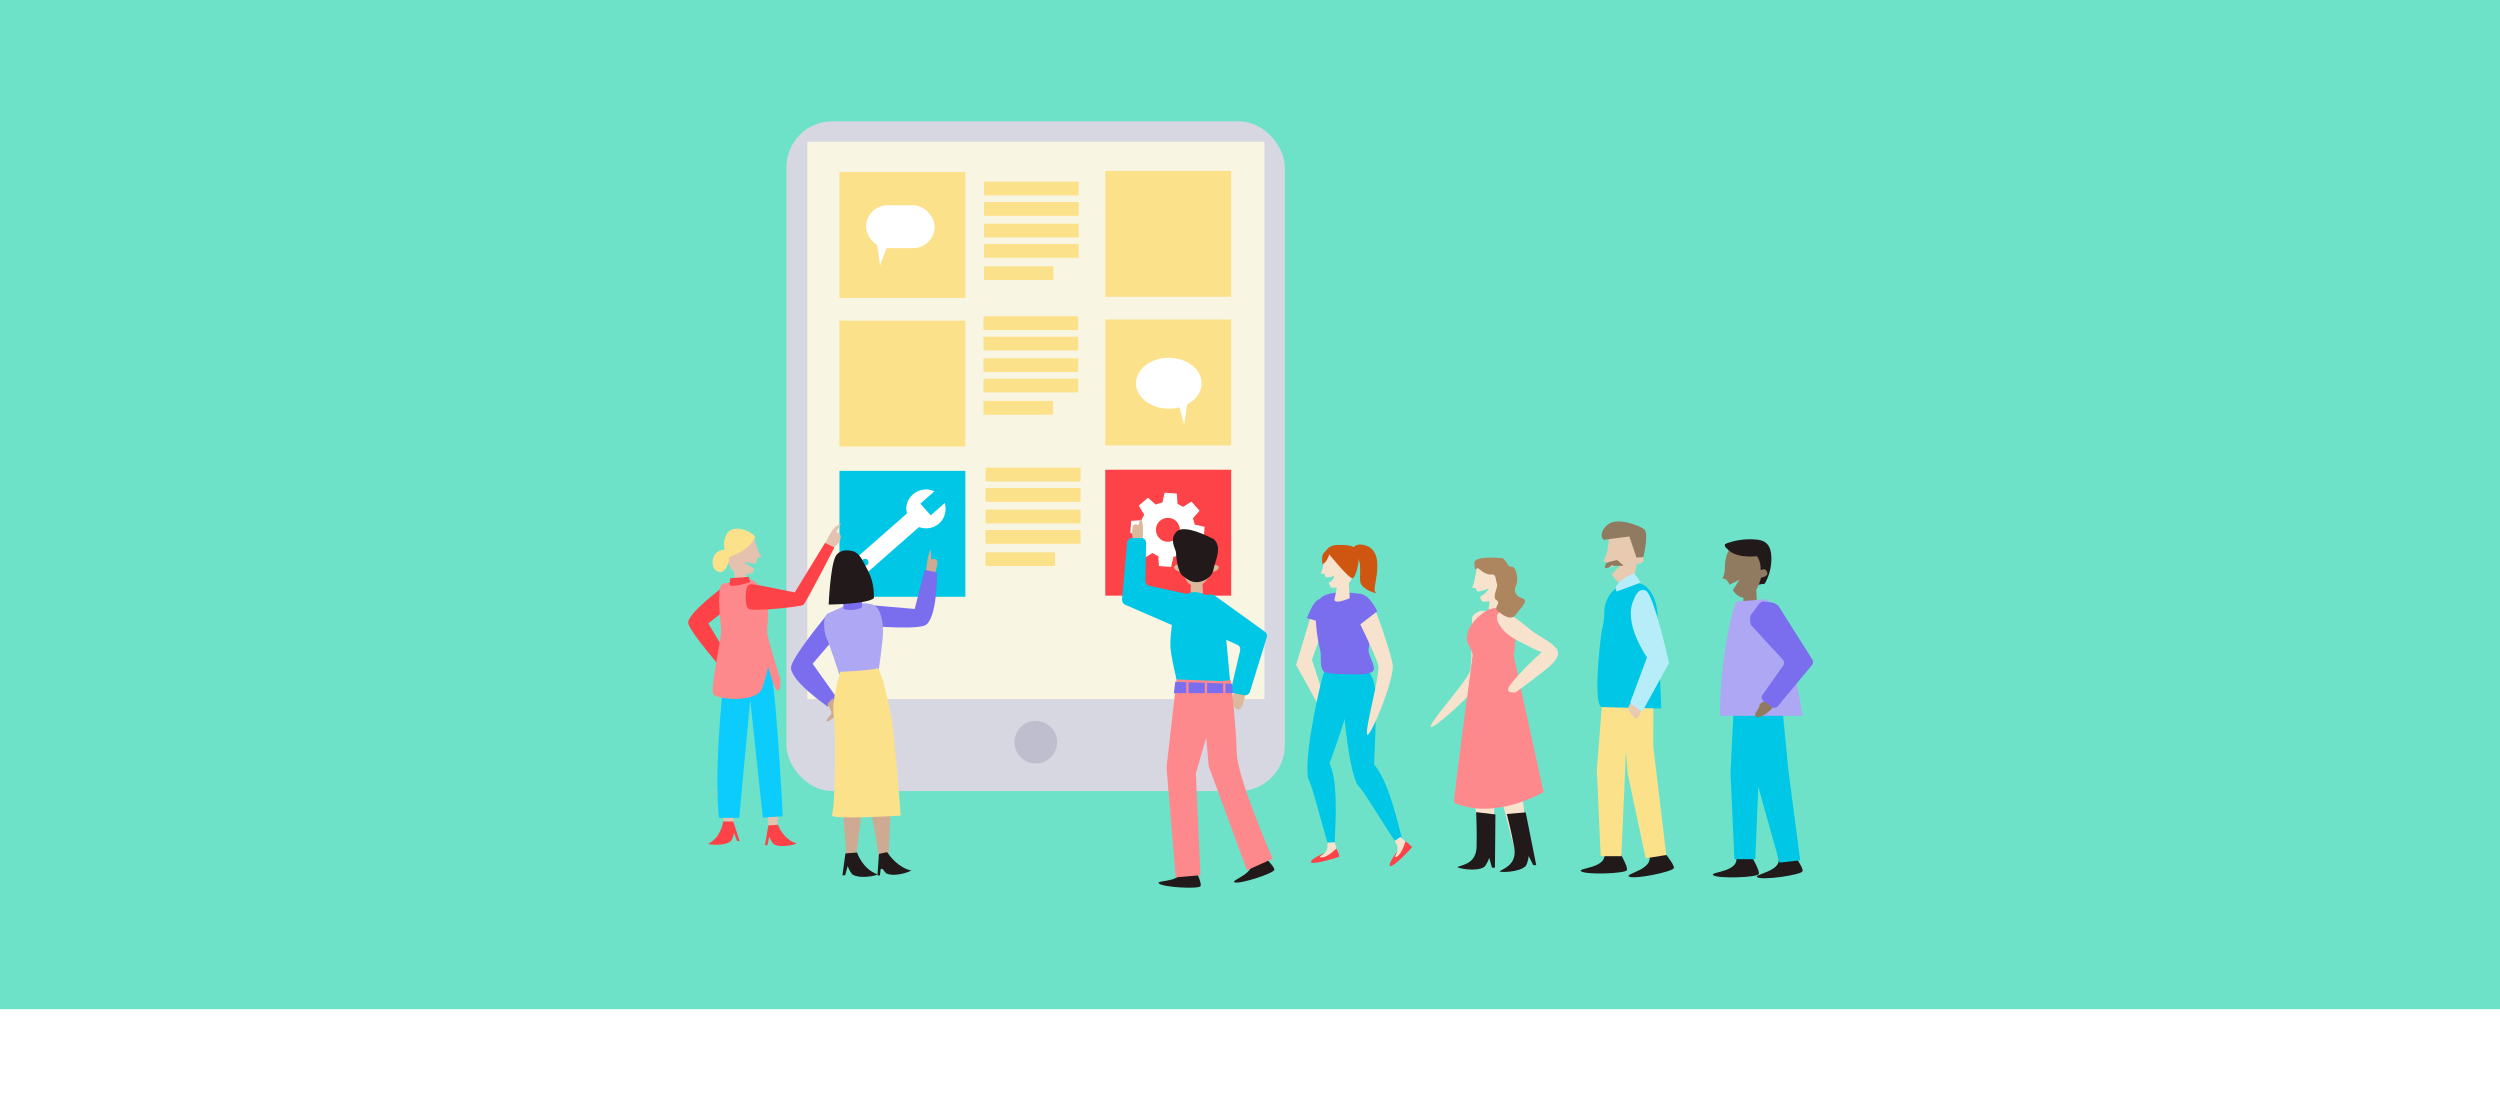 <?xml version="1.0" encoding="UTF-8"?>
<svg xmlns="http://www.w3.org/2000/svg" xmlns:xlink="http://www.w3.org/1999/xlink" viewBox="0 0 1090 476.9">
  <defs>
    <style>.cls-1,.cls-2{fill:none;}.cls-3{fill:#907a60;}.cls-4{fill:#fd898c;}.cls-5{fill:#f7e2cd;}.cls-6{opacity:.4;}.cls-6,.cls-7{mix-blend-mode:multiply;}.cls-8{fill:#00c7e6;}.cls-9{fill:#e8cab0;}.cls-2{stroke:#fce18b;stroke-miterlimit:10;stroke-width:6px;}.cls-10{fill:#0bccfd;}.cls-11{isolation:isolate;}.cls-12{fill:#fd4348;}.cls-13{fill:#ada7f4;}.cls-14{fill:#dab99c;}.cls-15{fill:#6de2c9;}.cls-16{fill:#7a6eee;}.cls-17{fill:#fff;}.cls-18{fill:#e4c2af;}.cls-19{fill:#fce18b;}.cls-20{fill:#21191a;}.cls-21{fill:#cdaa91;}.cls-22{fill:#d7d7e2;}.cls-23{fill:#ad8660;}.cls-24{fill:#f9f5e3;}.cls-25{fill:#cf5610;}.cls-26{fill:#b6edf9;}.cls-27{fill:#bebecf;}</style>
  </defs>
  <g class="cls-11">
    <g id="Capa_1">
      <rect class="cls-15" width="1090" height="440"></rect>
      <path class="cls-20" d="M705.1,369.9s5,8,4.2,9.5c-.8,1.5-17.7,2.1-19.9.5-2.1-1.6,12.7-1.2,9.8-8.9"></path>
      <polygon class="cls-19" points="699.3 297 696.2 335.6 697.9 373.3 706.9 373.3 709 325.4 713.9 296.7 699.3 297"></polygon>
      <g class="cls-7">
        <image width="90" height="150" transform="translate(660 260)"></image>
      </g>
      <path class="cls-20" d="M724.1,369.8s6.2,7.1,5.7,8.7c-.6,1.6-17.1,5-19.5,3.7-2.4-1.3,12.4-3.2,8.2-10.4"></path>
      <polygon class="cls-19" points="706.6 298.8 709.7 337.4 717.5 374.2 726.5 372.8 720.8 325.2 720.9 296.2 706.6 298.8"></polygon>
      <path class="cls-9" d="M706.8,245.9l-5,1.6c0-.2-.1-.3-.2-.4-.8-2.4-2.6-2.4-2.6-2.4,0,0,.9-1.4,1.6-3.8s.9-6.9.9-6.9l9.5-1.5s2.2,9.6,2.9,9.8c.8.1,2.3-1.1,2.7,1.7.3,1.9-3,1.9-3,1.9,0,0-.7,8.4-5.1,8.6-2.9,0-4.7-2.1-5.7-4.2l3.9-4.2Z"></path>
      <path class="cls-8" d="M698.7,273.7c.5-2.3.8-4.6.8-7,0-7.1,5.8-12.8,12.8-12.8,7.1,0,10.4,7.9,10.4,15l1.6,40s-26.1-.5-26.3-.7c-3.4-3.2-.3-30,.6-34.4Z"></path>
      <path class="cls-26" d="M712.5,249.9l2.9,4.1-10.5,3.9s-3.2-3.2,7.6-8Z"></path>
      <path class="cls-3" d="M699.8,235.3l10.6-1.4,3.1,9.2,3-.2s2.6-10.5.3-12.2-11.8-5.3-15.8-2c-4,3.3-2.8,6.9-1.1,6.7Z"></path>
      <path class="cls-9" d="M711.7,306.1s-2.9,1.9-1.2,4.2,2.5,3.6,3.4,3,2.3-5.3,2.3-5.3l-4.6-1.9Z"></path>
      <path class="cls-26" d="M712.4,261.3s1.5-5.3,5.1-3.8,10.2,31.6,10.2,31.6l-11.7,21.2-5.3-3.8,7.4-19.9s-10.8-15.1-5.7-25.3Z"></path>
      <path class="cls-20" d="M765.5,247.7c-.2-2.1,0-6.7-2.4-7.7-.9-.3.3.8-.6,1.1-3.3.8-6.9,0-9.6-2-.6-.4-1.2-1.3-.7-1.8.2-.2.4-.3.7-.4,4-1.5,8.2-2,12.4-1.7,1.8.1,3.6.5,4.9,1.7,1.5,1.4,2,3.5,2.1,5.6.2,4-.7,8-2.6,11.5-.2.4-.7.9-1.1.6-.1-.1-2.5.6-2.6.4-.8-2.7-.8-4.4-.5-7.1"></path>
      <path class="cls-20" d="M762.6,371.6s5,8,4.2,9.5c-.8,1.5-17.7,2.1-19.8.5s12.7-1.2,9.7-8.9"></path>
      <path class="cls-20" d="M780.8,370.9s5.8,7.4,5.1,9-17.4,4-19.7,2.6c-2.3-1.4,12.5-2.5,8.8-9.9"></path>
      <polygon class="cls-8" points="756.5 296.3 754.5 337 756.2 374.6 765.3 374.6 767.3 326.8 772.2 298.2 756.5 296.3"></polygon>
      <g class="cls-7">
        <image width="91" height="149" transform="translate(718 262)"></image>
      </g>
      <polygon class="cls-8" points="758.8 307 765.7 339.8 775.9 376.1 784.9 375.1 779.7 335.6 776.4 301.3 758.8 307"></polygon>
      <path class="cls-3" d="M752,248.3c.2-19.6,16.5-9.1,15.6,0,0,.8,2.1-1.4,2.9,1.3.6,1.8-2.7,2.3-2.7,2.3,0,0-1.8,8-6.2,8.7-2.8.4-4.8-1.3-6.1-3.3,1.2-1.7,3-4.8,2.9-4.8-.6.8-3,1.8-4.3,2.4-.1-.2-.2-.4-.3-.6-1.1-2.3-2.9-2.1-2.9-2.1,0,0,1.1-1.4,1.1-4Z"></path>
      <path class="cls-3" d="M765.5,253.4l.6,10.5s-2.7,1-5,.6,0-8.3,0-8.3l4.4-2.7Z"></path>
      <path class="cls-13" d="M756.8,262.3l13.7-1.1,8.8,13.1,6.6,37.8h-36s-.5-25.5,6.9-49.8Z"></path>
      <path class="cls-20" d="M752.1,237.2s.9,7.1,15.9,5.1c2.2-.1-1.3-5.9-1.3-5.9l-14.6.8Z"></path>
      <path class="cls-3" d="M767.2,307.9c-.5.9-1.1,1.8-1.6,2.7-.2.3-.4.6-.4,1,0,.6.6,1,1.2,1.1s1.2-.2,1.7-.4c1.6-.8,3-1.9,4.2-3.1.3-.3.5-.6.6-1,0-.5-.2-.9-.4-1.3-.4-.7-.9-1.4-1.6-1.5-.4,0-.7,0-1.1.1-1.1.4-2.1,1-2.8,1.9"></path>
      <path class="cls-16" d="M766.6,263.8l-3.2,4.3c-.6.8-.4,3.9.2,4.6l13.7,14.9c.7.7.7,1.8.2,2.6l-9,12.7c-.7.9-.4,2.2.5,2.8l3.5,2.5c.9.6,2.1.5,2.7-.4l14.8-17.8c.6-.7.6-1.6.2-2.4l-14.7-23.3c-.4-.6-2.1-1.6-2.8-1.6l-4-.5c-.6,0-1.7,1-2.1,1.5Z"></path>
      <path class="cls-3" d="M699.7,247.6s.2-1.7.7-2.1,4.6-1.4,4.7-1.3,2.8,2.4,2.8,2.4c0,0-4.2.4-4.8-.1s-.8,1.4-3.4,1.1Z"></path>
      <path class="cls-20" d="M520.4,377.4s3.9,7.7,3,9-16.3.5-18.1-1.2c-1.8-1.7,11.7,0,9.6-7.3"></path>
      <path class="cls-12" d="M316.5,255s-17.3,12.6-16.4,16.8,16.4,21.8,16.4,21.8l2.5-4.8-10.2-17,11.9-9.3-.6-7.9"></path>
      <path class="cls-20" d="M549.6,372s6.4,5.8,6,7.3-15,6.3-17.3,5.4c-2.3-.9,10.9-4.2,6.4-10.2"></path>
      <path class="cls-21" d="M388.2,352.1c0,5.8-.8,20.5-.9,23.2s-.2.5-.5.5l-2.6.6c-.3,0-.7-.1-.7-.5-.5-3.4-2.9-19.4-3.7-21"></path>
      <path class="cls-20" d="M397.4,379.4c0,.5-7.1,3.1-10.7,1.5s-.1,0-.1,0c-.6-.5-1.2-1.2-1.6-1.8s-1-.3-1.1.2l-.2,2c0,.2-.2.4-.4.5h0c-.4,0-.7-.2-.7-.6l.6-8.5c0-.3.2-.5.5-.5l2.7-.6c.2,0,.5,0,.6.2.9,1.4,4.7,6.6,10.5,7.8"></path>
      <rect class="cls-22" x="342.9" y="52.9" width="217.3" height="292" rx="20" ry="20"></rect>
      <g class="cls-6">
        <image width="291" height="365" transform="translate(306 16)"></image>
      </g>
      <rect class="cls-24" x="352" y="61.8" width="199.3" height="243"></rect>
      <rect class="cls-8" x="366" y="205.3" width="54.9" height="54.9"></rect>
      <rect class="cls-19" x="366" y="75" width="54.9" height="54.9"></rect>
      <rect class="cls-19" x="366" y="139.8" width="54.9" height="54.9"></rect>
      <rect class="cls-19" x="481.9" y="74.5" width="54.9" height="54.9"></rect>
      <rect class="cls-19" x="481.9" y="139.3" width="54.9" height="54.9"></rect>
      <rect class="cls-12" x="481.9" y="204.8" width="54.9" height="54.9"></rect>
      <path class="cls-5" d="M572.1,266.6l-7,23.3,11.2,20.2s3.2-1.5,1.9-4.2-6.2-18.3-6.2-18.3l5.7-15.7-5.7-5.3Z"></path>
      <circle class="cls-27" cx="451.6" cy="323.6" r="9.3"></circle>
      <path class="cls-8" d="M599.8,308.5c0-5.6.3-12.2-3.8-16.6-3.6-3.9-10.2-1.5-10.8,3.7-.4,4,1.9,36.1,6.2,45.6h-.1c0,.1.2.4.6.9.4.7.8,1.2,1.2,1.5,3.6,4.6,12.2,19.2,15.7,23.9.1,0,2.8-.2,2.6-1.3-3.3-13.2-6.7-26.2-12.3-32.9,0-1,.1-2,.1-2.8.4-7.3.6-14.6.7-21.9Z"></path>
      <path class="cls-21" d="M375.9,352c-.6,6.4-3,23.5-3,23.5l-3.7.5s-1.2-20.1-1.9-21.8"></path>
      <path class="cls-20" d="M373.7,371.8s2.4,7.2,8.9,9.4c0,.5-7.5,2.2-10.9.1-1.3-1.3-2.1-3.7-2.1-3.7l-1.1,4h-1.2c0,.1,1.3-9.5,1.3-9.5l5-.4Z"></path>
      <path class="cls-5" d="M653.8,312.9l-1.7,25.6,9.6,37.1s6.4-9.9.7-35.2c-.4-.2,2.8-21.3,2.8-21.3l-11.4-6.1Z"></path>
      <path class="cls-5" d="M644.5,310.6l-4,25.3,6.3,37.8s7.2-9.3,3.8-35c-.4-.2,4.7-21,4.7-21l-10.8-7.1Z"></path>
      <path class="cls-5" d="M641.8,269s0,19.6-.8,23.4c-.8,3.8-16.4,20.9-17.2,24.2s21.5-16.3,23.1-22c1.6-5.7,4-24.4,3.4-26.5-.5-2.1-5.9-3.1-8.5,1Z"></path>
      <polygon class="cls-5" points="654.3 259 656.1 267.3 648.9 267.3 649.7 259.2 654.3 259"></polygon>
      <path class="cls-5" d="M653.9,246.6c-2.5-.2-8.5-1.5-10,1.1,0,0-.7,3.3-1,5.3-.3,1.9-1.1,3.3-1.1,3.3h1.5l.8,1.6c1,0,4.1-.7,4.8-1.4.4.1-1.1,2.5-3.7,3.7l1,2.1s4.4.4,7.6-1.8,2.5-13.9,0-14.1Z"></path>
      <path class="cls-4" d="M651.9,265.3c11.4-1.2,8.9,13.7,8.1,20.7-.4,3.3,3,19.7,0,21.1s-5.1.9-7.2.8-8.3.7-9.7-.5-1.6-15.7-1.3-17.8.5-3.7,0-5.3-1.7-3-2.1-4.8c-.7-3.7,1.6-7.4,4.2-9.9s6-5.3,9.7-4.2"></path>
      <path class="cls-4" d="M660,286l13,59.3s-20.9,12.6-39,4.7c-.6-.5,8-63.5,8-63.5,0,0,1.1-.8,18-.6Z"></path>
      <path class="cls-20" d="M657,355s2,7.6,3.2,14.5-3.6,8.8-6.4,10.4c0,.5,8.4.6,11.4-2.3,1.1-1.7,1.3-4.4,1.3-4.4l2,4h1.3c0-.1-4.6-23-4.6-23l-8.3.7Z"></path>
      <path class="cls-21" d="M373.5,257.5s0,7,2.5,8l-6.8-.5-1.2-8.8,5.5,1.2Z"></path>
      <path class="cls-20" d="M643.6,354.2s.4,7.8.2,14.9-5.3,7.8-8.4,8.9c0,.5,8.1,2.3,11.7,0,1.4-1.4,2.2-4,2.2-4l1.2,4.3h1.3c0,.1.2-23.2.2-23.2l-8.3-1Z"></path>
      <path class="cls-8" d="M587.7,309.3c1.6-5.3,3.8-11.6,1.1-17-2.4-4.7-9.3-4.4-11.4.5-1.6,3.7-8.6,35.1-7.2,45.4h-.2c0,0,.1.4.3.9.2.7.4,1.3.7,1.7,2.1,5.4,6.2,21.9,8.1,27.4.1.1,2.8.6,2.8-.5.7-13.6,1.2-27-2.2-35,.4-1,.7-1.9,1-2.7,2.5-6.9,4.8-13.8,7-20.8Z"></path>
      <path class="cls-5" d="M578.8,367.4c-.1,1.6.2,2.4-.7,3.8s-2.7,2-4.2,2.8c-.2.1-.4.2-.6.4s-.2.5,0,.7c.1.2.4.2.7.2,3.4,0,6.6-1.7,9.5-3.1l-1.6-5"></path>
      <path class="cls-12" d="M577.5,371.8s-6.9,3.1-5.8,4.2,11.9-2.2,12.2-2.5-1.2-3.6-1.2-3.6c0,0-3.7,3.8-6.2,3.9-2.6.2.6-1.4,1.1-2Z"></path>
      <path class="cls-16" d="M577.6,259.5c-2.9,1.4-4,4.3-4,7.9,0,5,.7,11.1,2,16,.7,2.7-.5,8.1,1.8,9.5s11.1.9,13.4,1.1c2.1.1,6.1.2,7.8-1.4s-2.2-6.9-1.9-9.4c.8-5.8,1.7-12.2,1.4-18-.1-3.6-1.7-4.2-4.5-6.2,0,0-10.9-1.9-16,.6Z"></path>
      <path class="cls-5" d="M587.9,240.4c-2.5-.2-8.5-1.5-10,1.1,0,0-.7,3.3-1,5.3-.3,1.9-1.1,3.3-1.1,3.3h1.5l.8,1.6c1,0,2.5,0,3.3-.7.4.1.4,1.8-2.1,3.1l1,2.1s4.4.4,7.6-1.8c3.3-2.2,2.5-13.9,0-14.1Z"></path>
      <path class="cls-5" d="M591,267.9s9,18.2,9.9,22.1c1,3.9-5.6,26.6-4.9,30.1s12.4-24.5,11.2-30.6-7.5-24.5-8.9-26.2-6.9-.3-7.4,4.6Z"></path>
      <path class="cls-5" d="M582.9,254.7s0,2.7-1,6.1,6.6,0,6.6,0l-.5-8-5,1.9Z"></path>
      <path class="cls-16" d="M592.6,272.6l7.9-6.1s-4.6-9.5-8.4-6.8c-3.9,2.7-4.2,5.2.6,12.9Z"></path>
      <path class="cls-16" d="M569.8,269.5l9.6,2.7s4.9-9.3.4-10.8c-4.5-1.5-6.7-.3-10,8.1Z"></path>
      <path class="cls-5" d="M608.1,366.6c.6,1.4,1.4,2,1.2,3.6s-1.3,3.1-2.3,4.5c-.1.2-.3.4-.3.7s0,.5.3.6c.2,0,.5,0,.7-.1,3-1.6,4.9-4.7,6.8-7.4l-3.9-3.6"></path>
      <path class="cls-12" d="M609.2,371.1s-4.5,6.1-3,6.5,9.3-7.8,9.4-8.2-2.8-2.6-2.8-2.6c0,0-1.4,5.1-3.5,6.5s-.2-1.5,0-2.3Z"></path>
      <path class="cls-25" d="M580,239.9s2.4,7.1,10,6.8c1.5.2,2.1-11.7-10-6.8Z"></path>
      <path class="cls-25" d="M580,239.9s-1,5.7-3.6,6c.5,0-1.5-5.9,3.6-6Z"></path>
      <path class="cls-14" d="M542.9,302.7s-1,7-3,6.7-3.5-3.4-1.7-8.6c-.2,0,4.7,1.9,4.7,1.9Z"></path>
      <path class="cls-8" d="M520.9,263.1l-1.4,5.6c-.3,1,1,3.9,1.9,4.3l18.2,8.2c.9.4,1.3,1.4,1.1,2.4l-3.8,16.2c-.3,1.2.4,2.3,1.5,2.5l4.2.8c1,.2,2.1-.5,2.4-1.6l7.3-23.6c.3-.9,0-1.9-.7-2.4l-22.1-15.9c-.6-.4-2.6-.6-3.2-.2l-3.9,1.3c-.6.3-1.2,1.7-1.4,2.4Z"></path>
      <path class="cls-5" d="M656.3,267c4.3,1.8,7.8,5,11.4,7.9,3.1,2.5,8.8,4.8,11.1,8.2,2.7,4-5.8,9.5-8.3,11.5-2.2,1.8-4.5,3.5-6.9,5.2s-2.2,2-3.1,2.1c0,0-5.1.6-2-3.4,4-5.1,8.9-9.8,13.7-14.2-3.1-.9-5.8-2.7-8.7-4.1-4.2-2-8.3-4.5-10.4-9-.7-1.5-.7-4.1,1.3-4.5.6-.1,1.2,0,1.8.2Z"></path>
      <path class="cls-25" d="M577.1,242.4s.8-4.7,5.9-4.8,8.8.3,9.3,3.7c.6,3.4-1.1,10.2-2.5,10.8s-10.6-10.8-10.6-10.8l-2.1,1.2Z"></path>
      <path class="cls-25" d="M589.6,240.5s0-4.4,5.7-2.7c5.7,1.7,5.5,8.1,5,12.6-.6,4.5-1.7,7.1-.3,8.2.3.3-2.4-.7-2.8-.9-1.4-.7-2.9-1.6-3.7-2.9s-.5-3.3-.5-5.2c0-1.9.4-7.5-2.9-7-1,.1-.4-2.1-.4-2.1Z"></path>
      <path class="cls-23" d="M644.4,247.7s3.5,3.2,5.8,2.8,1.9,2.7,2.5,4.1-2.4,5.9-.2,7.1-1.4,3,.3,4.5,5.9,4.9,8.1,1.8,6-6.2,2.7-7.2-3.6-3.5-2.5-5.8,0-8.1-2.1-7.9-2.2-3.7-4.5-3.8-12.1-1.1-11.7,2.5.4,2.1,1.6,1.9Z"></path>
      <line class="cls-2" x1="429" y1="82.2" x2="470.3" y2="82.2"></line>
      <line class="cls-2" x1="429" y1="91.1" x2="470.3" y2="91.1"></line>
      <line class="cls-2" x1="429" y1="100.5" x2="470.3" y2="100.5"></line>
      <line class="cls-2" x1="429" y1="109.4" x2="470.3" y2="109.4"></line>
      <line class="cls-2" x1="429" y1="119.1" x2="459.3" y2="119.1"></line>
      <line class="cls-2" x1="428.8" y1="140.9" x2="470.1" y2="140.9"></line>
      <line class="cls-2" x1="428.8" y1="149.8" x2="470.1" y2="149.8"></line>
      <line class="cls-2" x1="428.8" y1="159.2" x2="470.1" y2="159.2"></line>
      <line class="cls-2" x1="428.8" y1="168.1" x2="470.1" y2="168.1"></line>
      <line class="cls-2" x1="428.8" y1="177.8" x2="459.1" y2="177.8"></line>
      <line class="cls-2" x1="429.7" y1="206.9" x2="471.1" y2="206.9"></line>
      <line class="cls-2" x1="429.7" y1="215.8" x2="471.1" y2="215.8"></line>
      <line class="cls-2" x1="429.7" y1="225.2" x2="471.1" y2="225.2"></line>
      <line class="cls-2" x1="429.7" y1="234.1" x2="471.1" y2="234.1"></line>
      <line class="cls-2" x1="429.7" y1="243.8" x2="460" y2="243.8"></line>
      <rect class="cls-17" x="377.6" y="89.5" width="29.9" height="18.7" rx="9.4" ry="9.4"></rect>
      <polygon class="cls-17" points="382.2 104.7 383.7 115.8 387.7 104.9 382.2 104.7"></polygon>
      <path class="cls-17" d="M411.9,219.3l-6.1,5.4-4.5-5.1,6.1-5.4c-3-1.4-6.6-1-9.3,1.3s-3.4,5.4-2.7,8.4l-22.1,19.4c-1.1,1-1.2,2.6-.2,3.7l1.8,2c1,1.1,2.6,1.2,3.7.2l22.1-19.4c2.9,1.1,6.2.6,8.7-1.5s3.5-5.9,2.5-9ZM376,246.2c-.6-.7-.5-1.7.1-2.2s1.7-.5,2.2.1.5,1.7-.1,2.2-1.7.5-2.2-.1Z"></path>
      <path class="cls-16" d="M361.1,267.4s-14.4,17.2-16.1,22.9,15.9,17.8,15.9,17.8l4-3.8-10.6-14.9,10.2-11.9-3.4-10.2Z"></path>
      <path class="cls-21" d="M360.8,307.1s2.4,3.4,1.5,4.4-2.8,3.1-1.5,3,5.2-3.9,5.2-3.9l-2.9-6.2-2.2,2.3"></path>
      <path class="cls-14" d="M522.4,246.1s1.5-3.9,2.2-2.5,1.7,5-.1,5.1-2.8-1.2-2.8-1.2"></path>
      <path class="cls-18" d="M312.4,345.1c1.5,5.6,4.5,17.3,4.5,17.3h3.4c0-.1-1.9-18.3-1.5-20"></path>
      <path class="cls-12" d="M315.3,358.3s-.9,6.8-6.5,9.6c0,.4,7,1.1,9.8-1.1,1.1-1.3,1.4-3.6,1.4-3.6l1.4,3.5h1.1s-2.8-8.5-2.8-8.5h-4.4Z"></path>
      <path class="cls-18" d="M340.2,345.8c-.6,5.8-1.7,17.8-1.7,17.8l-3.3.4s-.9-18.2-1.6-19.9"></path>
      <path class="cls-12" d="M339.2,359.6s2.1,6.3,8.1,8.1c0,.4-6.8,2.2-9.9.4-1.3-1.2-2-3.3-2-3.3l-.8,3.7h-1.1c0,.1,1.5-8.6,1.5-8.6l4.2-.3Z"></path>
      <path class="cls-10" d="M316.3,289.5s16.1,1.5,18.8,0,6.2,66.4,6.2,66.4l-8.7.6-5.5-51.4-4.8,51.5h-8.8c0,.1-2.9-17.9,2.8-67.2Z"></path>
      <path class="cls-18" d="M325.2,248.2s0,7,2.5,8l-6.8-.5-1.2-8.8,5.5,1.2Z"></path>
      <path class="cls-18" d="M318.2,234.5c2.5-.6,8.5-2.7,10.4-.2,0,0,1.2,3.3,1.8,5.3.6,1.9,1.6,3.3,1.6,3.3l-1.6.2-.9,2.7-5.2-.8,4.5,3-.6,1.9s-4.4,1.1-8.1-.7c-3.6-1.8-4.5-13.9-1.9-14.5Z"></path>
      <path class="cls-4" d="M340.4,296.8s-5-16.2-5.8-20.3c-.8-4.1,3.7-17.5-6.9-23.8l-11.7,1.6c-1.2.2-2.1,1.2-2.2,2.4s-.2,3.3-.3,5.5c0,0,.5,9,.9,12.1s-4.9,26.2-3.4,28.4,19.1,4.2,21.4-2.9c2.3-7.1,2.5-9.2,2.5-9.2,0,0,2.7,10.6,4.2,10.5s1.1-4.3,1.1-4.3Z"></path>
      <path class="cls-19" d="M329.3,234.2s-2.8,6.5-12.2,8.8c0-.2-2.9-4.8-.4-9.9,2.6-5.1,11.1-1.6,12.6,1.1Z"></path>
      <path class="cls-19" d="M318,243.2c-.2,1.5-.6,2.9-1.3,4.2-.4.7-.9,1.5-1.7,1.8-.8.4-1.8.2-2.6-.3s-1.3-1.3-1.5-2.2c-.6-2,0-4.3,1.5-5.7s4-1.8,5.9-.9"></path>
      <path class="cls-18" d="M359.6,237.4s2.6-6.3,5.1-8,2.2-1.5.7,1.2c-1.5,2.7-.4.8.7,2.2s0,4.2-2.8,6c-.3.1-3.7-1.5-3.7-1.5Z"></path>
      <path class="cls-12" d="M325.3,259.2s-.4-4.6,2.2-4.5,19,3.6,19,3.6l13.2-21.6,4.1,2s-12.4,24.1-13.5,25-22,3-23.8,1.8-1.3-6.4-1.3-6.4Z"></path>
      <path class="cls-12" d="M318.1,255.1l.3-3,8.1-.6.6,2.3s-6.4,2.3-9,1.4Z"></path>
      <path class="cls-17" d="M524.8,235l.4-5.3-4.3-1c-.2-.9-.5-1.8-.8-2.7l2.9-3.3-3.5-4-3.7,2.3c-.8-.5-1.6-.9-2.4-1.3l-.3-4.5-5.3-.4-1,4.3c-1,.2-2,.5-2.9.9l-3.4-3-4,3.5,2.4,3.9c-.5.8-.9,1.6-1.2,2.4l-4.5.3-.4,5.3,4.4,1c.2.9.5,1.8.9,2.7l-3,3.4,3.5,4,3.9-2.4c.8.5,1.6,1,2.5,1.3l.3,4.4,5.3.4,1-4.4c.8-.2,1.7-.4,2.4-.8l3.4,3,4-3.5-2.3-3.7c.5-.8,1-1.6,1.3-2.5l4.5-.3ZM514.4,231.4c-.2,2.9-2.7,5-5.6,4.8s-5-2.7-4.8-5.6c.2-2.9,2.7-5,5.6-4.8,2.9.2,5,2.7,4.8,5.6Z"></path>
      <path class="cls-14" d="M515.4,242.6c4.6-17.3,16.7-4.3,13.8,3.6-.2.7-1.9-.5-1.8,2.1,0,1.8,1.1,1.1,1.1,1.1,0,0-3.4,6.7-7.4,6.3-2.6-.3-3.9-2.3-4.6-4.3,1.5-1.2,3.7-3.6,3.7-3.6-.7.6-3,.9-4.4,1.1,0-.2,0-.4-.1-.6-.5-2.3-2.1-2.5-2.1-2.5,0,0,1.3-1,1.9-3.3Z"></path>
      <path class="cls-14" d="M524,249.2l.5,9.6s-2.5.9-4.5.5,0-7.6,0-7.6l4-2.5Z"></path>
      <path class="cls-14" d="M498.2,235.2s.5-5.5-.2-7.6c-.7-2.1-1.2-.8-1.4.7s-1.6-.6-2.5.8c-1,1.5-.1,7-.1,7l4.3-.9Z"></path>
      <path class="cls-8" d="M523.1,269.2l.2-5.7c0-1.1-1.8-3.6-2.8-3.9l-19.5-4.2c-.9-.2-1.6-1.1-1.6-2.1l.3-16.6c0-1.2-.9-2.2-2-2.1h-4.3c-1,0-1.9,1-2,2.1l-2.2,24.7c0,.9.4,1.8,1.2,2.2l24.9,10.8c.6.3,2.6,0,3.2-.4l3.5-2.1c.5-.4.8-1.9.9-2.6Z"></path>
      <ellipse class="cls-17" cx="509.6" cy="167.1" rx="14.3" ry="11.1"></ellipse>
      <polygon class="cls-17" points="513.9 176.2 516.3 185.3 518.2 172.3 513.9 176.2"></polygon>
      <path class="cls-21" d="M403.7,249.2s.5-3.7.6-4.7.6-2.9,1.2-4.4.4,2.4.5,3.8c0,0,2.7-.8,2.7,1.1s-1.1,5.2-1.1,5.2l-3.9-1.1Z"></path>
      <path class="cls-16" d="M375,272.6s22.3,2.1,28,.2,5.6-23.2,5.6-23.2l-5.4-1.1-4.4,17-17.3-1.5-6.4,8.6Z"></path>
      <path class="cls-13" d="M361.1,267.4l9.3-4.2s7.6-.8,10.6.6,4,7.4,4,11.5-1.9,17-1.9,17l-17.2,1.7s-4.5-14-5.5-15.7-2.1-9.5.6-10.8Z"></path>
      <path class="cls-16" d="M367.8,265.4l-.2-2.4,8.3-1.4-.2,3.3s-3.8,2-7.9.6Z"></path>
      <path class="cls-20" d="M373,240.8c-.4-.2-.8-.4-1.2-.5-2.7-.7-6-.5-7.5,2.3-2.3,4.5-3,21-3,21,0,0,17-.2,19.7-2.8.1-.1,0-1.4,0-1.6,0-1.6-.2-3.1-.5-4.6-.5-2.4-1.4-4.7-2.6-6.8-1.3-2.4-2.5-5.7-5.1-7.1Z"></path>
      <path class="cls-19" d="M366.4,292.9s-4,12.3-2.9,19.1.6,41-.8,43.3c-1.4,2.3,30,.3,30,.3,0,0-2.8-37.1-4-42.7-1.1-5.7-3.9-19.1-6.1-21.8.6,1.1-16.2,1.8-16.2,1.8Z"></path>
      <path class="cls-14" d="M528.7,246.1s3.7.2,2.4,2-3.6,1-3.6,1"></path>
      <path class="cls-14" d="M514.6,246s-3.7.2-2.4,2,3.6,1,3.6,1"></path>
      <path class="cls-20" d="M528.8,234.9s-11.9-6.5-15.6-3.3c-3.7,3.3-.6,7.9-.5,9.1s.5,8.4,3,10.4,4.3,2.9,6.6,2.7,6.2-1.9,6.8-5.6c.6-3.7,4.3-9.8-.3-13.5Z"></path>
      <path class="cls-8" d="M520.3,258.2c7.4-.5,15,8.8,13.4,10.3l3.4,37.1s-22.7-2.8-22.8-3.1c-.4-2.8-4.4-18-4-21.9,0,0,0-21.8,9.9-22.4Z"></path>
      <line class="cls-1" x1="531.5" y1="312.5" x2="531.8" y2="312.8"></line>
      <path class="cls-4" d="M532.4,297.1c.1-.3,4.3-.5,4.3-.5,0,0,2.3,20.2,2.5,31.4s15.7,46.4,15.7,46.4l-11.2,5-16.7-45.3-3.2-36.6"></path>
      <polygon class="cls-4" points="513 296.2 508.6 334.6 512.6 382.5 523.4 381.6 521.4 337.2 533 297 513 296.2"></polygon>
      <polygon class="cls-16" points="512.4 297.3 511.8 302.2 537.6 302.2 537.1 298.1 512.4 297.3"></polygon>
      <rect class="cls-4" x="517.2" y="297.1" width="1" height="6.4"></rect>
      <rect class="cls-4" x="525.3" y="297.2" width="1" height="6.4"></rect>
      <rect class="cls-4" x="533.3" y="297.5" width="1" height="6.4"></rect>
    </g>
  </g>
</svg>
